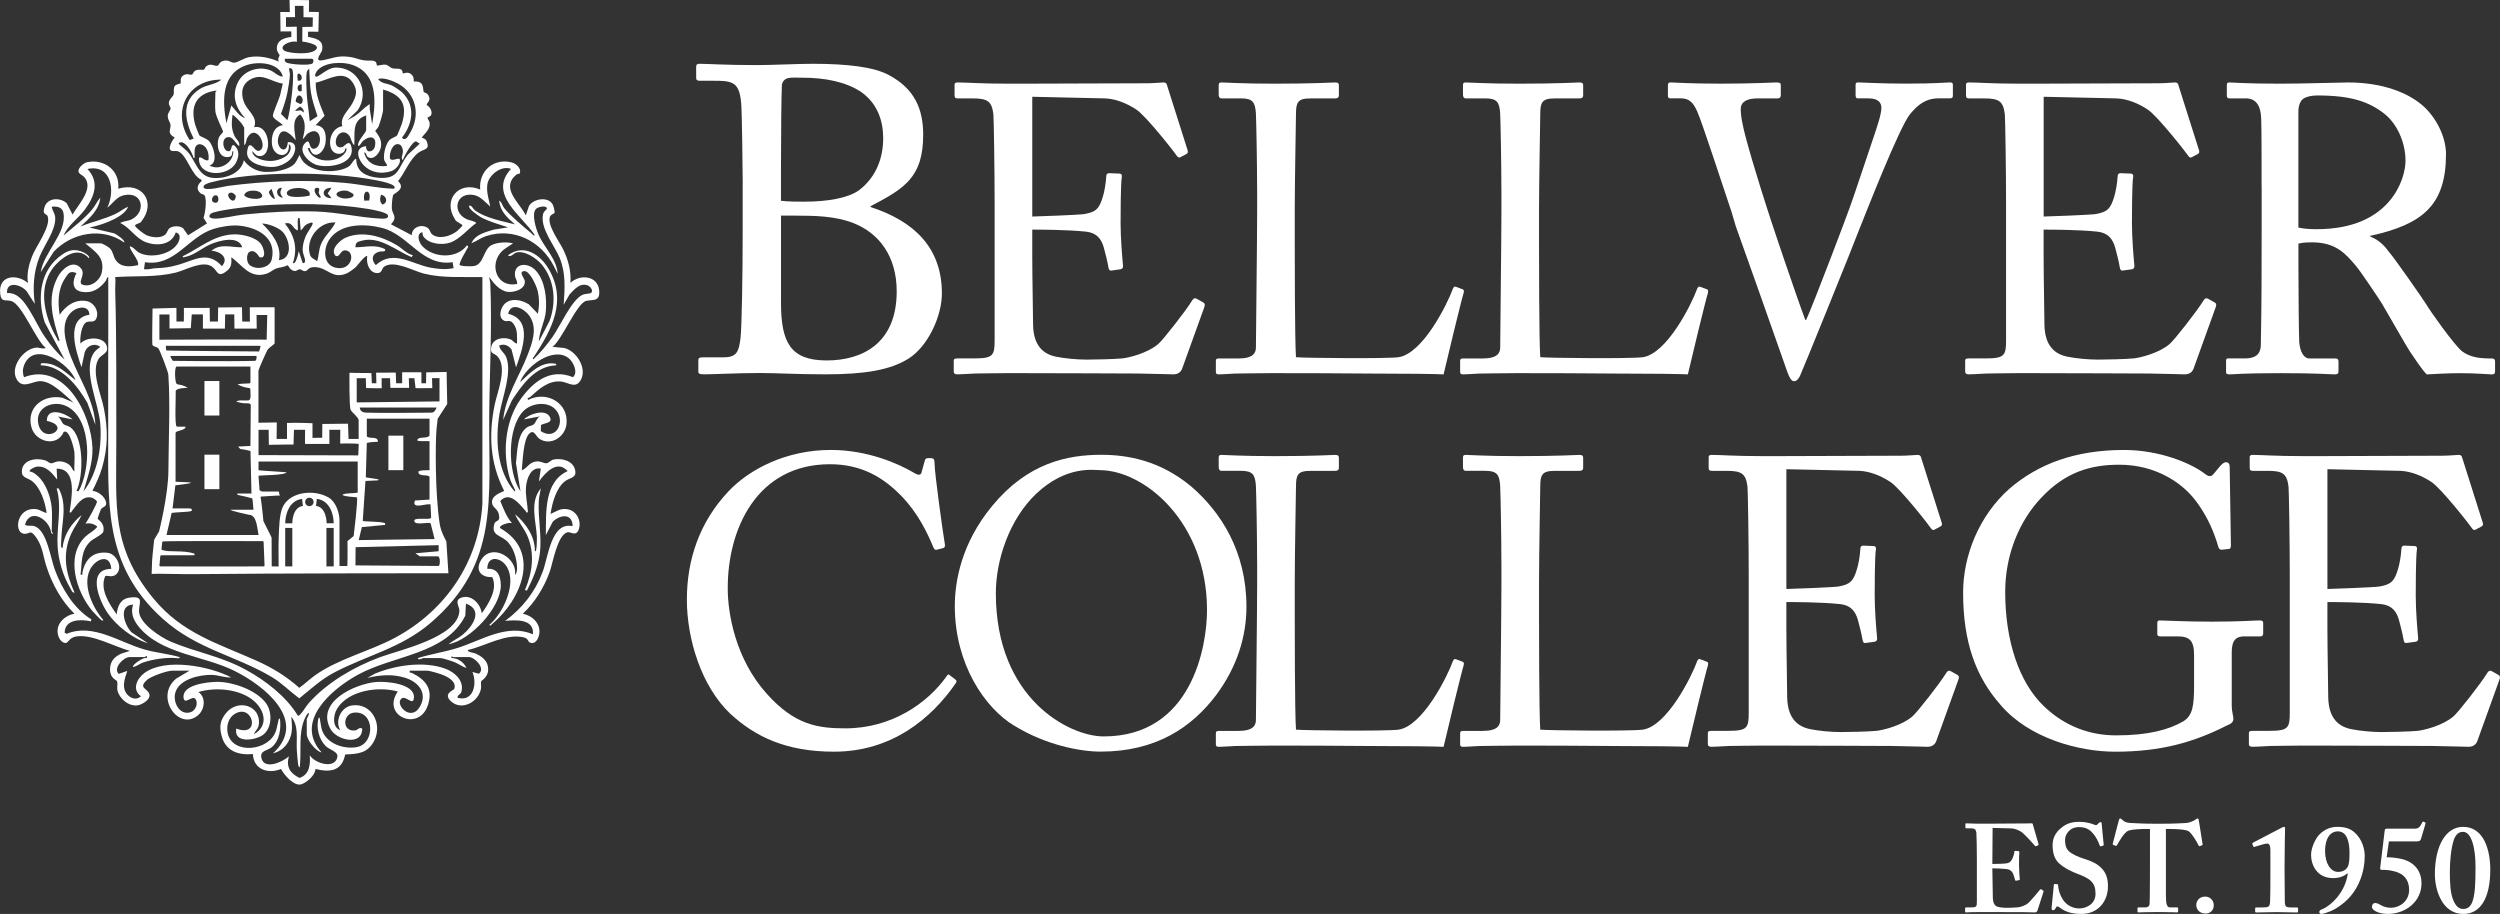 <?xml version="1.0" encoding="UTF-8"?>
<svg xmlns="http://www.w3.org/2000/svg" id="Capa_2" data-name="Capa 2" viewBox="0 0 876.77 320.53">
  <rect x="0" y="0" width="876.77" height="320.53" fill="#333333" stroke="none"/>
  <defs>
    <style>
      .cls-1 {
        fill: #fff;
      }
    </style>
  </defs>
  <g id="Capa_1-2" data-name="Capa 1">
    <g>
      <path class="cls-1" d="M260.48,64.47c0-5.64-.3-24.25-.46-27-.46-8.85-2.9-9.15-9.92-9.15h-4.73c-.92,0-1.22-.3-1.22-1.07v-3.81c0-.76.3-1.07,1.22-1.07,2.44,0,9.31.46,20.29.46,4.88,0,14.03-.46,19.37-.46,11.9,0,21.66,1.07,27,4.12,8.69,4.73,11.74,11.75,11.74,20.75,0,15.1-6.71,18.91-18.61,25.17l.46.3c14.79,4.88,24.71,14.03,24.71,30.2,0,7.78-4.73,18.46-11.74,22.88-6.41,3.97-15.1,5.49-29.14,5.49-10.52,0-16.47-.46-22.88-.46-7.63,0-16.63.46-19.52.46-1.83,0-2.14-.3-2.14-.91v-3.97c0-.76.3-1.07,1.37-1.07h7.32c4.73,0,5.49-1.83,6.1-6.71.46-3.51.76-23.64.76-36.15v-18ZM273.9,70.42c2.9.31,5.49.31,8.08.31,8.69,0,15.56-1.37,19.22-3.97,6.25-4.73,8.54-11.59,8.54-18.3,0-5.8-1.83-11.9-7.47-16.02-5.49-3.81-13.12-5.19-20.9-5.19-2.14,0-3.81-.15-5.03.15-1.22.3-2.14,1.37-2.14,2.75-.15,3.05-.31,16.32-.31,28.98v11.29ZM273.9,106.12c0,14.03,3.36,20.29,16.02,20.29s24.56-6.1,24.56-24.25c0-12.36-6.25-20.44-15.25-23.95-6.26-2.44-13.43-2.59-20.44-2.59h-4.88v30.51Z"></path>
      <path class="cls-1" d="M362.03,75.94c1.15,0,16.49-.57,18.21-.86,4.16-.72,5.31-1.86,6.6-6.31.43-1.43,1-4.3,1.15-7.03,0-.72.43-1,1-1l3.58.14c.72,0,1,.57.86,1.15-.43,2.44-.43,14.19-.43,16.35,0,5.02.57,11.9.86,14.91,0,.72-.29,1-.86,1.15l-3.15.43c-.72.14-1-.29-1.15-1.29-.29-1.86-1.15-5.16-1.58-6.74-.86-3.01-2.44-5.16-6.17-5.59-6.74-.72-16.63-.72-18.93-.72v8.89c0,7.74.29,21.65.29,24.52.14,7.46,3.73,10.32,8.17,11.18,2.87.57,7.03,1,10.61,1,2.44,0,9.61-.14,12.62-.43,2.44-.29,8.75-1.86,12.47-5.02,1.72-1.43,9.75-11.76,11.76-15.05.43-.72.86-1.29,1.72-.86l2.29,1.29c.72.43.72.86.29,2.01l-7.6,21.08c-.43,1.29-1.44,2.15-3.15,2.15-.72,0-3.87-.14-12.48-.29-8.6,0-22.51-.14-44.88-.14-5.3,0-9.32.14-12.19.14-3.01.14-4.87.29-6.17.29-.86,0-1.29-.29-1.29-1v-3.87c0-.57.43-.72,1.43-.72h5.74c6.6,0,7.17-1,7.17-6.31v-48.03c0-11.9-.29-29.83-.43-31.26-.57-4.59-2.01-5.59-7.31-5.59h-5.16c-.72,0-1.15-.14-1.15-1v-3.87c0-.43.29-.72,1-.72,3.15,0,8.17.43,17.64.43h6.31c14.19,0,28.39-.14,42.59-.14,2.29,0,5.02-.29,5.74-.29s1,.29,1.15.72l7.31,23.08c.14.57.14,1-.43,1.29l-2.15,1.15c-.43.29-1-.14-1.15-.43-.29-.57-10.9-14.19-14.34-16.35-3.01-2.01-7.03-3.73-10.9-3.87l-25.52-.57v42.01Z"></path>
      <path class="cls-1" d="M440.88,66.62c0-9.18-.29-24.37-.43-26.96-.29-3.73-1-5.16-5.3-5.16h-6.74c-.86,0-1-.72-1-1.43v-3.15c0-.72.14-1,1-1,1.58,0,6.74.43,18.64.43,13.91,0,19.93-.43,21.22-.43,1.15,0,1.29.43,1.29,1.15v3.3c0,.72-.29,1.15-1.43,1.15h-8.6c-4.44,0-5.02,1.43-5.02,5.59,0,1.86-.43,23.52-.43,33.55v12.33c0,2.44,0,33.41.43,39.29,3.15.29,31.54.57,35.99,0,8.46-1.29,17.06-18.5,19.07-24.09.29-.57.57-.86,1.15-.57l2.3.86c.43.29.43.43.29,1.29-.43,1-6.17,24.66-7.03,28.53-1.86-.14-13.05-.29-25.81-.29-12.76-.14-26.81-.14-34.56-.14-5.59,0-9.75.14-12.76.14-2.87.14-4.59.29-5.59.29s-1.15-.29-1.15-1v-3.58c0-.72.14-1,1-1h6.88c5.31,0,6.17-2.01,6.17-3.87,0-2.73.43-38.43.43-47.17v-8.03Z"></path>
      <path class="cls-1" d="M526.55,66.62c0-9.18-.29-24.37-.43-26.96-.29-3.73-1-5.16-5.3-5.16h-6.74c-.86,0-1-.72-1-1.43v-3.15c0-.72.14-1,1-1,1.58,0,6.74.43,18.64.43,13.91,0,19.93-.43,21.22-.43,1.15,0,1.29.43,1.29,1.15v3.3c0,.72-.29,1.15-1.43,1.15h-8.6c-4.44,0-5.02,1.43-5.02,5.59,0,1.86-.43,23.52-.43,33.55v12.33c0,2.44,0,33.41.43,39.29,3.15.29,31.54.57,35.99,0,8.46-1.29,17.06-18.5,19.07-24.09.29-.57.57-.86,1.15-.57l2.3.86c.43.29.43.43.29,1.29-.43,1-6.17,24.66-7.03,28.53-1.86-.14-13.05-.29-25.81-.29-12.76-.14-26.81-.14-34.56-.14-5.59,0-9.75.14-12.76.14-2.87.14-4.59.29-5.59.29s-1.15-.29-1.15-1v-3.58c0-.72.14-1,1-1h6.88c5.31,0,6.17-2.01,6.17-3.87,0-2.73.43-38.43.43-47.17v-8.03Z"></path>
      <path class="cls-1" d="M584.97,29.91c0-.72.14-1,1-1,1.43,0,6.17.43,17.35.43,12.04,0,18.5-.43,19.79-.43s1.43.43,1.43,1v3.3c0,.72-.14,1.29-1.15,1.29h-6.88c-4.01,0-6.02,1.29-6.02,3.73,0,1.15.14,2.87.57,4.87.86,5.16,6.17,22.23,8.75,30.25,1.72,5.45,10.04,30.11,13.33,38.86h.29c3.01-6.74,14.19-36.28,15.34-39.58,1.43-3.87,6.88-20.36,9.03-26.67,1.15-3.58,2.01-6.16,2.01-8.17,0-1.72-1-3.3-4.59-3.3h-3.73c-.57,0-.72-.43-.72-1.29v-3.3c0-.72.14-1,.86-1,1.29,0,7.89.43,16.92.43,10.47,0,14.05-.43,15.34-.43.86,0,1,.29,1,1v3.58c0,.57-.14,1-1,1h-3.87c-4.73,0-7.46,2.29-10.18,5.59-3.73,4.59-15.2,33.98-17.64,40.01-1.72,4.73-20.22,50.33-20.93,51.76-.57,1.15-1.29,1.86-2.01,1.86-1.15,0-1.72-1.43-2.44-3.3-4.59-13.19-16.2-45.88-18.07-51.05l-1.43-4.87c-3.44-10.18-10.18-30.97-12.04-35.27-1.44-3.3-2.87-4.73-5.88-4.73h-3.73c-.57,0-.72-.43-.72-1v-3.58Z"></path>
      <path class="cls-1" d="M716.72,75.94c1.15,0,16.49-.57,18.21-.86,4.16-.72,5.3-1.86,6.6-6.31.43-1.43,1-4.3,1.15-7.03,0-.72.43-1,1-1l3.58.14c.72,0,1,.57.86,1.15-.43,2.44-.43,14.19-.43,16.35,0,5.02.57,11.9.86,14.91,0,.72-.29,1-.86,1.15l-3.15.43c-.72.14-1-.29-1.15-1.29-.29-1.86-1.15-5.16-1.58-6.74-.86-3.01-2.44-5.16-6.17-5.59-6.74-.72-16.63-.72-18.93-.72v8.89c0,7.74.29,21.65.29,24.52.14,7.46,3.73,10.32,8.17,11.18,2.87.57,7.03,1,10.61,1,2.44,0,9.61-.14,12.62-.43,2.44-.29,8.75-1.86,12.48-5.02,1.72-1.43,9.75-11.76,11.76-15.05.43-.72.86-1.29,1.72-.86l2.3,1.29c.72.43.72.86.29,2.01l-7.6,21.08c-.43,1.29-1.43,2.15-3.15,2.15-.72,0-3.87-.14-12.47-.29-8.6,0-22.51-.14-44.88-.14-5.31,0-9.32.14-12.19.14-3.01.14-4.88.29-6.17.29-.86,0-1.29-.29-1.29-1v-3.87c0-.57.43-.72,1.44-.72h5.73c6.6,0,7.17-1,7.17-6.31v-48.03c0-11.9-.29-29.83-.43-31.26-.57-4.59-2.01-5.59-7.31-5.59h-5.16c-.72,0-1.15-.14-1.15-1v-3.87c0-.43.29-.72,1-.72,3.15,0,8.17.43,17.64.43h6.31c14.19,0,28.39-.14,42.58-.14,2.3,0,5.02-.29,5.74-.29s1,.29,1.15.72l7.31,23.08c.14.57.14,1-.43,1.29l-2.15,1.15c-.43.29-1.01-.14-1.15-.43-.29-.57-10.9-14.19-14.34-16.35-3.01-2.01-7.03-3.73-10.9-3.87l-25.52-.57v42.01Z"></path>
      <path class="cls-1" d="M793.16,65.62c0-10.61,0-19.79-.14-23.95-.14-4.73-1.86-7.17-5.45-7.17h-5.74c-.72,0-.86-.43-.86-1v-3.58c0-.72.14-1,.86-1,1.29,0,5.74.43,17.78.43,8.03,0,21.36-.43,23.95-.43,11.9,0,21.36,3.58,26.81,8.75,4.73,4.59,7.46,11.04,7.46,16.35,0,17.92-8.17,24.66-26.53,28.68v.29c3.44,1.29,5.45,3.87,6.6,5.45,1.72,1.87,11.9,16.49,13.05,18.35.72,1.43,9.89,14.48,12.62,16.49,3.01,2.15,6.31,2.44,10.32,2.44,1,0,1.15.57,1.15,1.15v3.15c0,.86-.14,1.29-1.15,1.29-1.15,0-4.88-.43-11.18-.43-4.16,0-9.46.29-11.61.43-1.58-1.43-4.73-6.31-6.02-8.17-1.15-1.72-8.89-15.34-9.61-16.49-.57-1-7.46-11.33-9.18-13.34-3.73-4.45-7.17-8.32-15.48-8.32-1.29,0-2.73,0-4.73.43v8.03c0,8.46.14,24.52.29,26.67.29,3.01,1.43,5.59,3.58,5.59h9.03c1,0,1.15.43,1.15,1.15v3.15c0,1-.14,1.29-1.58,1.29-1.58,0-5.16-.43-18.78-.43s-16.35.43-17.92.43c-1.15,0-1.15-.43-1.15-1.15v-3.3c0-.72,0-1.15.72-1.15h5.88c3.15,0,5.59-1,5.59-4.87.29-14.19.29-27.67.29-41.29v-13.91ZM806.07,79.81c2.15.43,3.73.57,6.45.57,26.1,0,31.11-17.92,31.11-23.95,0-6.6-3.01-12.91-7.17-16.35-5.59-4.44-11.9-6.6-23.8-6.6-1.72,0-3.58.29-4.88,1.15-1,.72-1.72,2.29-1.72,4.59v40.58Z"></path>
      <path class="cls-1" d="M256.23,250.43c-10.32-9.75-15.34-26.38-15.34-40.15s4.3-27.1,14.63-38c7.31-7.74,20.22-14.48,35.84-14.48,13.05,0,23.8,4.88,28.96,7.89,1.87,1.15,2.58,1,2.87,0l1.15-4.16c.29-.86.57-.86,1.86-.86s1.58.29,1.58,2.29c0,2.73,2.87,23.8,3.58,27.82.14.72,0,1.29-.57,1.43l-2.15.57c-.72.14-1,0-1.43-1.15-2.01-4.73-5.16-11.61-11.18-17.78-6.02-6.17-13.62-11.04-24.95-11.04-25.67,0-35.99,22.8-35.85,43.73,0,8.31,2.58,24.52,13.76,36.85,9.75,10.9,17.92,12.05,27.53,12.05,16.2,0,28.82-8.89,35.42-18.21.43-.72.72-.86,1.15-.43l1.87,1.44c.43.29.72.57.29,1.29-8.6,12.48-22.51,24.09-42.73,24.09-16.92,0-27.67-5.31-36.28-13.19Z"></path>
      <path class="cls-1" d="M355.6,254.45c-10.02-6.07-20.74-21.3-20.74-41.9,0-8.61,2.26-22.01,13.12-35.13,12.41-15.09,26.38-17.92,38.23-17.92,8.89,0,20.46,1.84,31.6,11.14,10.3,8.89,19.33,22.71,19.33,42.18,0,10.3-3.25,21.02-10.58,30.89-8.61,11.43-21.16,19.89-40.63,19.89-6.91,0-19.19-2.26-30.33-9.17ZM423.31,213.97c0-30.9-22.01-49.09-37.66-49.09-2.12,0-11.71-1.69-22.29,8.32-9.45,9.03-14.11,23.28-14.11,34.85,0,37.1,25.82,50.22,37.81,50.22,31.03,0,36.25-31.74,36.25-44.29Z"></path>
      <path class="cls-1" d="M440.88,197.24c0-9.18-.29-24.37-.43-26.96-.29-3.73-1-5.16-5.3-5.16h-6.74c-.86,0-1-.72-1-1.43v-3.15c0-.72.14-1,1-1,1.58,0,6.74.43,18.64.43,13.91,0,19.93-.43,21.22-.43,1.15,0,1.29.43,1.29,1.15v3.3c0,.72-.29,1.15-1.43,1.15h-8.6c-4.44,0-5.02,1.43-5.02,5.59,0,1.86-.43,23.52-.43,33.55v12.33c0,2.44,0,33.41.43,39.29,3.15.29,31.54.57,35.99,0,8.46-1.29,17.06-18.5,19.07-24.09.29-.57.57-.86,1.15-.57l2.3.86c.43.29.43.43.29,1.29-.43,1-6.17,24.66-7.03,28.53-1.86-.14-13.05-.29-25.81-.29-12.76-.14-26.81-.14-34.56-.14-5.59,0-9.75.14-12.76.14-2.87.14-4.59.29-5.59.29s-1.15-.29-1.15-1v-3.58c0-.72.14-1,1-1h6.88c5.31,0,6.17-2.01,6.17-3.87,0-2.73.43-38.43.43-47.17v-8.03Z"></path>
      <path class="cls-1" d="M526.55,197.24c0-9.18-.29-24.37-.43-26.96-.29-3.73-1-5.16-5.3-5.16h-6.74c-.86,0-1-.72-1-1.43v-3.15c0-.72.14-1,1-1,1.58,0,6.74.43,18.64.43,13.91,0,19.93-.43,21.22-.43,1.15,0,1.29.43,1.29,1.15v3.3c0,.72-.29,1.15-1.43,1.15h-8.6c-4.44,0-5.02,1.43-5.02,5.59,0,1.86-.43,23.52-.43,33.55v12.33c0,2.44,0,33.41.43,39.29,3.15.29,31.54.57,35.99,0,8.46-1.29,17.06-18.5,19.07-24.09.29-.57.57-.86,1.15-.57l2.3.86c.43.29.43.43.29,1.29-.43,1-6.17,24.66-7.03,28.53-1.86-.14-13.05-.29-25.81-.29-12.76-.14-26.81-.14-34.56-.14-5.59,0-9.75.14-12.76.14-2.87.14-4.59.29-5.59.29s-1.15-.29-1.15-1v-3.58c0-.72.14-1,1-1h6.88c5.31,0,6.17-2.01,6.17-3.87,0-2.73.43-38.43.43-47.17v-8.03Z"></path>
      <path class="cls-1" d="M626.5,206.56c1.15,0,16.49-.57,18.21-.86,4.16-.72,5.31-1.86,6.6-6.31.43-1.43,1-4.3,1.15-7.03,0-.72.43-1,1-1l3.58.14c.72,0,1,.57.86,1.15-.43,2.44-.43,14.19-.43,16.35,0,5.02.57,11.9.86,14.91,0,.72-.29,1-.86,1.15l-3.15.43c-.72.14-1-.29-1.15-1.29-.29-1.86-1.15-5.16-1.58-6.74-.86-3.01-2.44-5.16-6.17-5.59-6.74-.72-16.63-.72-18.93-.72v8.89c0,7.74.29,21.65.29,24.52.14,7.46,3.73,10.32,8.17,11.18,2.87.57,7.03,1,10.61,1,2.44,0,9.61-.14,12.62-.43,2.44-.29,8.75-1.86,12.47-5.02,1.72-1.43,9.75-11.76,11.76-15.05.43-.72.86-1.29,1.72-.86l2.29,1.29c.72.43.72.86.29,2.01l-7.6,21.08c-.43,1.29-1.44,2.15-3.15,2.15-.72,0-3.87-.14-12.48-.29-8.6,0-22.51-.14-44.88-.14-5.3,0-9.32.14-12.19.14-3.01.14-4.87.29-6.17.29-.86,0-1.29-.29-1.29-1v-3.87c0-.57.43-.72,1.43-.72h5.74c6.6,0,7.17-1,7.17-6.31v-48.03c0-11.9-.29-29.83-.43-31.26-.57-4.59-2.01-5.59-7.31-5.59h-5.16c-.72,0-1.15-.14-1.15-1v-3.87c0-.43.29-.72,1-.72,3.15,0,8.17.43,17.64.43h6.31c14.19,0,28.39-.14,42.59-.14,2.29,0,5.02-.29,5.74-.29s1,.29,1.15.72l7.31,23.08c.14.57.14,1-.43,1.29l-2.15,1.15c-.43.29-1-.14-1.15-.43-.29-.57-10.9-14.19-14.34-16.35-3.01-2.01-7.03-3.73-10.9-3.87l-25.52-.57v42.01Z"></path>
      <path class="cls-1" d="M769.48,229.78c0-5.16-1.58-6.6-5.88-6.6h-6.02c-.72,0-1-.29-1-.86v-3.58c0-.86.14-1.15.86-1.15,2.01,0,8.46.43,18.21.43,10.32,0,14.91-.43,16.92-.43,1,0,1.15.43,1.15,1v3.44c0,.57-.14,1.15-1,1.15h-5.59c-2.58,0-4.44,1-4.44,5.45v18.93c0,2.01.57,3.44.57,4.59s-.86,1.72-2.3,2.3c-11.61,5.88-23.08,9.18-39.14,9.18-12.76,0-30.25-4.73-40.15-16.35-8.75-9.89-13.19-22.08-13.19-39.43,0-13.05,5.59-26.96,16.2-36.42,10.18-8.75,23.09-13.62,40.29-13.62,12.33,0,23.37,4.59,28.25,8.32,1.58,1.29,2.44,1,3.3-.14l2.15-2.58c.57-.57,1.15-1.29,2.01-1.29,1,0,1.29.72,1.29,1.72l.43,27.39c0,.72-.14,1.29-.72,1.29l-2.58.29c-.57,0-1-.43-1.15-1.15-1.15-4.01-3.58-10.75-8.6-16.92-4.3-5.3-13.19-11.76-26.1-11.76-9.89,0-18.78,2.44-27.39,11.61-7.74,8.17-12.62,20.07-12.62,32.98,0,16.92,4.73,31.69,13.62,40.15,7.17,6.88,15.92,10.18,25.24,10.18,11.47,0,18.5-2.01,23.51-4.87,3.3-2.01,3.87-5.16,3.87-12.62v-10.61Z"></path>
      <path class="cls-1" d="M816.25,206.56c1.15,0,16.49-.57,18.21-.86,4.16-.72,5.31-1.86,6.6-6.31.43-1.43,1-4.3,1.15-7.03,0-.72.43-1,1-1l3.58.14c.72,0,1,.57.86,1.15-.43,2.44-.43,14.19-.43,16.35,0,5.02.57,11.9.86,14.91,0,.72-.29,1-.86,1.15l-3.15.43c-.72.14-1-.29-1.15-1.29-.29-1.86-1.15-5.16-1.58-6.74-.86-3.01-2.44-5.16-6.17-5.59-6.74-.72-16.63-.72-18.93-.72v8.89c0,7.74.29,21.65.29,24.52.14,7.46,3.73,10.32,8.17,11.18,2.87.57,7.03,1,10.61,1,2.44,0,9.61-.14,12.62-.43,2.44-.29,8.75-1.86,12.47-5.02,1.72-1.43,9.75-11.76,11.76-15.05.43-.72.86-1.29,1.72-.86l2.29,1.29c.72.43.72.86.29,2.01l-7.6,21.08c-.43,1.29-1.44,2.15-3.15,2.15-.72,0-3.87-.14-12.48-.29-8.6,0-22.51-.14-44.88-.14-5.3,0-9.32.14-12.19.14-3.01.14-4.87.29-6.17.29-.86,0-1.29-.29-1.29-1v-3.87c0-.57.43-.72,1.43-.72h5.74c6.6,0,7.17-1,7.17-6.31v-48.03c0-11.9-.29-29.83-.43-31.26-.57-4.59-2.01-5.59-7.31-5.59h-5.16c-.72,0-1.15-.14-1.15-1v-3.87c0-.43.29-.72,1-.72,3.15,0,8.17.43,17.64.43h6.31c14.19,0,28.39-.14,42.59-.14,2.29,0,5.02-.29,5.74-.29s1,.29,1.15.72l7.31,23.08c.14.57.14,1-.43,1.29l-2.15,1.15c-.43.29-1-.14-1.15-.43-.29-.57-10.9-14.19-14.34-16.35-3.01-2.01-7.03-3.73-10.9-3.87l-25.52-.57v42.01Z"></path>
      <g>
        <path class="cls-1" d="M698.77,307.18c.05,2.36.13,6.65.13,7.44,0,2.27.79,3.15,1.75,3.41.7.18,1.75.35,3.41.35.79,0,2.8-.09,3.67-.18.79-.09,2.45-.52,3.59-1.49.79-.7,3.24-3.59,4.07-4.64.18-.22.31-.26.48-.18l.7.44c.13.09.18.22.09.44l-2.1,6.56c-.13.4-.44.66-.96.66-.22,0-1.18-.04-3.9-.09-2.76,0-7.26-.04-14.57-.04-1.62,0-2.8.04-3.72.04-.87.05-1.49.09-1.88.09-.26,0-.35-.09-.35-.35v-1.05c0-.26.09-.35.44-.35h1.49c2.01,0,2.19-.26,2.19-1.88v-14.7c0-3.59-.09-9.02-.17-9.63-.18-1.18-.61-1.53-1.93-1.53h-1.66c-.18,0-.26-.09-.26-.31v-1.14c0-.22.05-.31.26-.31.96,0,2.54.18,6.13.13h1.22c1.93,0,11.99-.09,13.91-.09.7,0,1.53-.04,1.75-.04s.31.09.35.26c.18.57,1.84,6.52,2.01,6.96.09.26.05.39-.13.48l-.79.35c-.13.04-.26,0-.39-.22-.18-.26-3.76-4.29-4.81-4.9-.92-.52-2.1-1.09-3.32-1.14l-6.65-.18-.09,12.65c1.31,0,4.46-.09,4.99-.22.96-.18,1.49-.52,2.01-1.58.26-.57.7-1.66.7-2.45,0-.26.18-.35.35-.35l1.14.09c.18,0,.31.09.26.35-.09.7-.09,3.59-.09,4.73,0,1.75.18,3.85.26,4.81,0,.22-.09.26-.35.31l-.96.18c-.18.05-.26-.04-.35-.31-.18-.7-.48-1.66-.7-2.19-.39-.88-1.22-1.49-2.19-1.58-1.58-.18-3.67-.26-5.07-.26l.04,2.63Z"></path>
        <path class="cls-1" d="M721.53,310.11c.18,0,.26.09.26.35.09,1.4.44,3.06,1.66,4.99,1.31,2.1,3.59,3.15,5.78,3.15,2.36,0,5.69-1.49,5.69-5.12,0-4.03-1.84-5.34-6.48-7.09-1.4-.53-4.29-1.75-6.39-3.68-1.49-1.4-2.19-3.59-2.19-6.26,0-2.45.96-4.46,3.06-6.12,1.75-1.49,3.67-2.1,6.21-2.1,2.89,0,4.64.7,5.51,1.05.44.18.7.09.92-.13l.57-.57c.18-.18.35-.26.61-.26s.35.26.35.7c0,.7.7,6.83.7,7.26,0,.18-.09.26-.26.31l-.7.22c-.18.04-.35,0-.44-.26-.44-1.22-1.14-2.98-2.71-4.64-1.14-1.22-2.54-1.84-4.55-1.84-3.5,0-4.9,2.8-4.9,4.42,0,1.49.18,2.8,1.22,3.94,1.14,1.14,3.59,2.19,5.34,2.71,2.54.79,4.64,1.66,6.3,3.41,1.4,1.49,2.19,3.33,2.19,6.26,0,5.34-3.5,9.71-9.28,9.71-3.59,0-5.69-.79-7.44-2.1-.52-.35-.79-.53-1.05-.53s-.44.35-.7.79c-.26.44-.44.53-.79.53s-.52-.26-.52-.7c.09-.52.7-7.61.79-8.14.04-.26.09-.35.26-.35l.96.09Z"></path>
        <path class="cls-1" d="M754,290.73h-1.22c-1.4,0-4.55,0-6.39.61-1.4.61-3.06,3.5-3.9,4.99-.13.22-.26.39-.48.31l-.88-.31c-.18-.09-.22-.22-.18-.44l2.1-8.05c.09-.61.35-.79.53-.79.26,0,.44.18.7.44.87.88,1.75,1.09,2.98,1.14,2.36.09,4.2.26,8.49.26h2.36c4.81,0,6.65-.18,8.66-.26.83-.04,2.49-.66,3.15-1.14.35-.26.52-.44.79-.44s.35.18.44.7c.09.79.96,6.21,1.31,8.31.04.26-.04.35-.18.39l-.87.31c-.18.04-.26-.09-.39-.35-.61-1.22-2.23-4.03-3.46-4.9-1.22-.7-5.16-.79-6.74-.79h-1.22v23.32c0,3.32.44,4.2,1.49,4.2h2.54c.18,0,.26.18.26.39v.92c0,.26-.09.44-.44.44-.44,0-1.84-.13-6.56-.13-4.46,0-6.3.13-6.91.13-.26,0-.35-.09-.35-.39v-1.01c0-.26.13-.35.31-.35h2.49c.88,0,1.4-.53,1.45-1.18.13-1.14.13-14.53.13-15.4v-10.94Z"></path>
        <path class="cls-1" d="M770.25,317.33c0-1.05.79-2.89,3.15-2.89,1.58,0,2.98,1.22,2.98,3.06s-1.31,2.89-2.89,2.89-3.24-.96-3.24-3.06Z"></path>
        <path class="cls-1" d="M796.24,298.12c0-1.31-.26-2.27-1.05-2.27-.44,0-1.05.09-1.84.35l-2.63.79c-.18.09-.35.09-.44-.09l-.35-.87c-.09-.18,0-.35.26-.53l10.06-5.25c.26-.13.52-.26.79-.26s.35.18.35.7c0,.35-.18,7.18-.18,12.82v1.84c0,1.49.09,9.8.09,10.37,0,2.28.18,2.54,2.63,2.54h1.58c.35,0,.44.13.44.31v1.09c0,.26-.09.35-.44.35s-6.3-.13-7-.13c-.87,0-7,.13-7.26.13-.22,0-.35-.09-.35-.31v-1.14c0-.26.18-.31.48-.31h1.71c2.63,0,2.98-.09,3.06-2.41.09-1.22.09-7.88.09-9.1v-8.62Z"></path>
        <path class="cls-1" d="M826.92,293.18c2.01,2.49,2.41,5.56,2.41,6.87,0,5.86-2.19,12.25-7.18,16.45-2.45,2.01-4.2,2.98-6.74,3.76-.44.09-1.05.26-1.31.26-.35,0-.7-.18-.7-.7,0-.26.18-.53.44-.7,3.76-1.4,8.66-6.21,9.54-12.73l-.18-.09c-.87.79-2.45,1.66-4.99,1.66-5.6,0-7.7-4.55-7.7-8.18,0-2.45,1.58-5.95,3.24-7.44,1.75-1.58,3.76-2.36,5.95-2.36,3.41,0,5.38.92,7.22,3.19ZM823.29,304.12c.61-.87.7-3.06.7-4.94,0-3.94-.87-7.61-4.11-7.61-2.63,0-4.46,2.45-4.46,6.87s2.01,7.35,4.55,7.35c1.75,0,2.8-.79,3.33-1.66Z"></path>
        <path class="cls-1" d="M837.03,300.66c.96-.09,4.2.26,5.86.74,3.9,1.18,6.34,4.07,6.34,8.36.09,6.04-5.16,10.76-11.86,10.76-3.06,0-5.51-1.22-5.51-2.45,0-.88.53-1.4,1.14-1.4.88.09,1.58.52,2.36.96.66.35,1.84.74,3.15.74,2.8,0,6.39-2.1,6.39-6.3,0-2.8-1.27-4.9-3.54-5.91-1.88-.83-3.98-1.09-5.38-1.09h-.79c-.35,0-.48-.35-.44-.7l1.58-13.04c.09-.52.18-.7.7-.7h9.76c1.58,0,1.92-.7,2.71-2.19.13-.26.26-.39.7-.17.35.17.53.26.44.61l-1.58,5.34c-.26.7-.52.88-1.84.88h-9.41l-.79,5.56Z"></path>
        <path class="cls-1" d="M873.36,304.95c0,9.98-3.41,15.58-9.45,15.58-7.52,0-9.98-8.58-9.98-13.91,0-9.89,3.76-16.63,9.89-16.63,7.44,0,9.54,8.4,9.54,14.96ZM860.58,294.54c-1.05,3.06-1.4,7.88-1.4,11.37,0,4.2.26,7.35,1.05,9.37.96,2.63,2.19,3.5,3.67,3.5,1.4,0,2.63-.7,3.33-2.98.7-2.1.96-5.43.96-11.73,0-6.91-1.49-12.34-4.38-12.34-1.58,0-2.54.96-3.24,2.8Z"></path>
      </g>
      <g>
        <path class="cls-1" d="M20.57,171.28c2.82,5.33,1.46,10.31,1.05,15.83-.05.66-.28,4.48-.19,4.7.07.16.45.44.53.35.38-4.6,3.12-8.66,6.61-11.48-.96,2.26-2.52,4.12-3.54,6.38-3.27,7.25-2.05,13.71,1.1,20.76-.82.19-1.11-.95-1.45-1.5-2.56-4.3-4.17-9.65-4.48-14.66-.42-6.79,1.61-13.68-.33-20.37h.69Z"></path>
        <path class="cls-1" d="M184.8,207.11l-.7-.18c2.64-6.12,3.56-12.94.77-19.2-1.13-2.54-3.18-4.81-4.24-7.41,3.75,3.19,6.99,7.74,6.96,12.87.76,1.09.71-4.59.69-5.04-.3-5.55-2.6-12.04,1.39-16.88-.2,1.39-.63,2.94-.71,4.33-.36,6.34,1.19,12.58.32,18.76-.66,4.66-2.37,8.63-4.48,12.75"></path>
        <path class="cls-1" d="M26.14,158.92c-.12-1.28-1.74-8.63-3.79-7.44-2.35,5.47-10,3.59-11.36-1.77-1.78-7.02,4.46-11.52,10.91-10.21l3.89,1.68c-2.98-2.45-7.51-7.49-11.65-7.51-2.81,0-6.29,2.96-8.32-.7-2.33-4.19,2.27-10.45,6.68-11.04,1.23-.17,2.36.62,3.56.11-3.53-2.79-8.31-15.32-12.08-16.45-2.12-.64-3.57.65-3.92-2.69-.66-6.33,5.73-7.01,9.74-3.65-.47-3.19.26-6.25,1.39-9.23,1.38-3.66,6.77-10.57,5.52-14.2-.32-.94-2.06-.34-1.07-3.27,1.1-3.26,5.43-3.35,7.73-1.31l2.08,4c1.95-3.45,7.54-9.04,4.18-13.05-.63-.76-2.03-1.16-2.11-2.1-.11-1.3,1.87-2.97,3.06-3.21,6.08-1.23,11.55,2.97,10.88,9.31,8.4-2.57,13.47,4.71,8.14,11.44-.23.76-2.49.9-2.22,1.6.28.72,3.2,2.93,4.03,3.28,1.9.78,4.95,1.19,6.59-.3.69-.63.74-1.71,1.57-2.26,1.16-.76,3.58-.86,4.68.15l1.71,2.42,6.64-4.16-1.22-1.94c.58-1.71,1.26-6.44.35-7.91-.22-.36-.96-.35-1.42-.74-1.62-1.36-1.1-3.02.36-4.22v-.5c-3.38-1.29-4.94-8.15-7.8-9.77-1-.57-1.58-.18-2.45-.33-2.07-.36.01-3.82.85-4.7-2.84-1.58-1.31-2.69-1.47-4.48-.08-.87-1.03-1.78-.97-3.17.05-1.1.94-1.85.99-2.5.05-.66-.75-1.14-.57-2.29.17-1.09,1.42-1.95,1.61-2.6.25-.86-.08-1.84.3-2.8.36-.89,2-1,2.15-1.17.33-.39-.53-1.96,1.13-2.88,1.24-.69,2.07-.02,2.86-.18.3-.06.5-1,1.15-1.38,1.16-.67,2.07-.15,3.03-.38.34-.08.43-.78.74-1.06,1.72-1.47,2.82-.02,4.13-.32.45-.11.67-2.17,3.52-1.75.85.13,1.34.79,2.43.68,1.18-.12,3.38-1.65,5.06-1.93,3.6-.61,7.18.16,10.46,1.58-.67-.95.25-1.81.23-2.26,0-.28-.86-1.02-.95-2.09-.32-4.05,4.76-4.2,4.94-4.29.04-.02.13,0,.13-.05.03-.51-.02-1.92-.02-1.92l-3.77.02-.09-6.83,3.35.04-.1-4.27,6.85.09s-.05,2.99-.05,4.1l3.48.06-.16,6.92-3.63-.04s.01,1.24.01,1.83c2.21.47,5.68.87,4.92,4.69-.19.95-3.08,4.1.14,3.52,3.49-.63,5.09-1.7,9.18-1.22,3.24.38,3.9,1.46,7.71,1.34,2.51-.08,1.88,1.37,2.26,1.74.11.11,2.12-.44,2.91-.33,1.06.15,1.63,1.1,2.53,1.31,1.53.35,3.47-.51,3.59,1.81.14.11,2.01-1.04,3.33.66.69.89.42,2.03.5,2.11.1.1,1.77-.19,2.62.68.87.89.6,2.71.93,3.09.16.18,1.43.2,1.87,1.8.37,1.33-.7,1.81-.9,2.62-.04.17,1.65.85,1.73,2.82.06,1.47-1.41,1.4-1.41,1.72,0,.46.61,1.09.71,1.74.33,2.2-1.53,3.64-2.77,5.2.8.44,1.36.39,1.76,1.35,1.24,3.04-.99,2.62-2.78,3.89-3.14,2.23-4.87,7.13-7.27,10.06,2.98,2.81-1.5,4.24-1.75,4.93-.28.8-.54,3.96-.42,4.83.29,2.1,2.1,2.88-.33,5.37l7.3,3.83c.04-2.78,3.34-4.04,5.55-2.59.86.56.89,1.7,1.57,2.26,2.41,1.96,6.5.65,8.71-1.06.3-.23,1.84-1.73,1.91-1.92.24-.6-2.42-1.35-2.58-2.28-4.43-6.78,1.32-13.62,8.85-10.42-.6-6.4,4.65-11.17,11.07-9.5,1.5.39,3.36,2.01,2.87,3.73-.09.32-.87.23-1.25.54-5.72,4.7,1.11,9.83,3.31,14.28l1.09-3.25c1.57-2.7,6.9-3.44,8.37-.48.24.48.73,2.34.64,2.79-.06.33-1.27.6-1.58,1.29-1.3,2.84,3.27,8.91,4.52,11.47,1.82,3.71,2.88,7.66,2.61,11.84,3.35-3.13,9.58-2.56,10.07,2.65.39,4.14-2.3,3.12-4.6,3.7-3.21.8-8.5,13.7-11.74,16.1l4.11.41c4.31,1.06,8.08,7.12,5.78,11.22-1.83,3.26-4.4.78-6.93.54-4.44-.42-7.78,2.66-10.79,5.41-.37.34-1.39.31-.69,1.03,6.27-3.28,14.24.92,13.4,8.53-.49,4.39-5.36,7.68-9.38,5.2-1.48-.92-1.9-3.66-3.75-1.81-2.03,2.03-2.27,9.93-2.53,12.78,2.04-.83,2.53-2.84,5.08-3.11,1.62-.17,2.47.65,3.45.64.93-.01,1.61-1.09,2.5-1.29,2.77-.63,6.74.29,7.59,3.4.85,3.12-1.65,2.78-3.49,4.19-3.1,2.37-4.55,7.8-5.05,11.48,2.1-.94,3.49-2.13,6.01-1.65,3.1.59,4.85,3.92,3.93,6.89-.91,2.93-2.93.86-4.03,1.17-3.55.98-5.09,10.75-6.24,13.95-1.95,5.39-5.2,10.72-9.4,14.61,3.95.84,7.07,4.38,5.36,8.49-.5,1.2-1.57,2.3-2.93,1.6-.68-.35-.49-1.38-2.06-1.77-6.24-1.54-13.58,3.04-19.51,4.38-.72.67,2.01,1.04,2.43,1.22,2.4,1.05,4.56,2.65,4.56,5.56s-2.4,3.92-2.47,4.24c-.16.7.09,1.73-.07,2.63-.82,4.49-6.61,7.86-10.44,4.43-3.07-2.75.9-3.9,1.08-4.4.87-2.46-1.93-4.03-3.79-4.82-1.08-.46-4.73-1.57-5.73-1.57h-6.09c-.19,1.01.29.56.76.79,4.87,2.38,7.5,5.67,5.6,11.32-3.2,9.52-16.46,3.69-10.54-4.8-6.74-1.93-17.34-.44-21.29,6.02-1.37,2.23-1.8,6.47,1.11,7.54-1.97-3.24.22-8.07,4.02-8.67,6.93-1.1,10.94,6.5,7.87,12.39-2.27,4.36-5.64,4.62-10.17,4.79-1.13,5.83-5.3,6.37-10.4,5.08-.13,2.21-2.95,4.67-4.91,5.36-2.48.88-6.14-3.2-7.17-5.35-4.53,1.84-9.65.22-9.88-5.23-5.22.47-9.66-1.08-11.02-6.55-.79-3.17-.47-5.35,1.65-7.9,4.12-4.95,12.04-2.65,11.48,3.82-.17,1.89-1.14,2.12-1.74,3.66,4.97-2.78,3.99-8.03.18-11.49-4.84-4.38-13.66-5.14-19.66-3.3,2.77,1.93,2.22,6.18-.17,8.18-6.75,5.66-15.35-6.47-7.65-12.87l4.69-2.79h-6.09c-1.75,0-7.3,1.94-8.69,3.14-3.79,3.27.9,3.04.76,5.68-.09,1.54-2.64,3.03-3.98,3.29-2.81.54-5.55-1.52-6.77-3.86-1.05-2.02-.24-2.97-.62-4.52-.13-.53-2.49-.9-2.47-4.25.02-2.77,1.54-4.39,3.95-5.47l3.03-.96c-5.39-1.42-13.16-5.92-18.8-5.07-2.37.36-2.9,2.22-3.64,2.3-1.11.11-2.15-1.07-2.52-2.01-1.65-4.1,1.65-7.52,5.48-8.26-4.63-4.54-7.85-10.47-9.83-16.61-1.11-3.43-1.3-6.76-3.38-9.84-2.44-3.61-2.33-1.21-4.62-1.61-3.49-.61-2.35-9.12,4.08-8.65,1.54.11,2.59,1.09,4.01,1.4-.5-3.7-2.12-9-5.25-11.28-1.52-1.11-3.6-1.08-3.45-3.46.26-3.99,5.05-4.72,8.19-3.72.73.23,1.53,1.02,2.06,1.04.6.03,1.57-.61,2.45-.68,1.48-.12,3.09.38,4.17,1.41.68.65.85,1.66,1.57,2.08-.14-2.09.19-4.38,0-6.44M106.45,6.02l-.03-3.97-3,.02.05,3.93-3.17.04c.02,1.14,0,3.38,0,3.38,0,0,2.29,0,3.78-.07l.04,5.33c-2.13-.66-6.81,1.53-4.34,3.12,1.33.85,9.02,1.65,11.01-.38,1.98-2.03-4.77-2.85-4.77-2.85l.03-5.12c1.26,0,3.6-.05,3.6-.05,0,0,.03-2.02.06-3.31l-3.23-.06ZM109.47,20.61h-9.57c-.03.57-.12.8.36,1.21.92.78,8.28,1.27,9.29.44.45-.37.59-1.46-.08-1.65M99.21,26.88c-1.21-4.89-8.48-5.43-12.6-4.08-9.09,2.97-8.66,12.61-7.22,20.43l1.74-6.26c1.47,1.66,2.64,3.7,4.87,4.52-3.35-3.59-4.84-7.86-2.61-12.53,1.95-4.09,7.1-5.92,11.31-4.34,1.64.62,2.76,2.2,4.53,2.25M130.52,43.58c1.3-7.69,2.12-17.63-6.86-20.8-3.51-1.24-9.6-1.03-12.28,1.83-.3.32-1.47,2.13-.51,2.27.99.14,3.93-3.05,6.6-3.16,8.12-.33,12.39,8.43,7.98,14.96l-3.63,3.5,1.47-.81c1.33-.73,2.4-1.52,3.42-2.5.77-.74,1.58-1.44,2.47-2.04l.48-.33v1.65l.86,5.43ZM102.31,24.12c-1.59-.98-.62,1.17-.63,1.88-.03,1.59-.52,4.52-.83,6.16-.5,2.69-1.39,5.22-2.31,7.77l2.24,2.24c.94-2.31,2.93-17.21,1.53-18.06M111.34,40.74c-.83-2.74-1.84-5.36-2.28-8.22-.44-2.81-.41-5.6-.62-8.42-.42.37-.75.64-.86,1.22-.29,1.49-.1,5.58-.02,7.31.15,3.25.83,6.65,1.06,9.9l2.73-1.79ZM104.43,28.27c1.75.44,1.8-1.94.51-2.43-1.04-.4-.51,2.09-.51,2.43M120.07,44.26c-.98-3.18,2.15-5.43,3.55-8.11,1.33-2.55,1.86-4.32.23-6.96-3.25-5.25-8.76-1.04-13.13-.2-.05,4.15,1.55,7.9,3.12,11.62l-3.15,3.3c3.35.27,3.8,3.23,3.48,6.1-.39,3.43-4.18,6.59-5.57,1.91h-.69c1.31,4.73,8.29,5.46,11.81,2.94.92-.66,2.02-1.68,1.76-2.93-.65.06-.34.92-.94,1.41-1.44,1.18-3.63.58-4.36-1.15-1.28-3.06.42-7.46,3.9-7.93M99.21,29.32c-4.4-.61-7.29-4.11-11.82-1.2-2.71,1.74-2.9,4.64-1.92,7.46,1.18,3.39,5.12,5.32,3.65,9.05,5.63-1.38,6.76,10.77,1.59,10.09-1.12-.15-1.53-1.18-2.29-1.74.3,2.65,4.12,3.48,6.42,3.48,2.77,0,5.27-1.36,6.1-2.25.78-.83,1.64-2.94.34-3.66.66,5.27-5.31,4.88-5.89.14-.34-2.81.52-6.42,3.79-6.76-.67-1.02-3.36-2.1-3.48-3.31-.08-.84,2.12-5.74,2.53-7.21.38-1.36.56-2.74.96-4.09M141.19,32.57c4.64,4.64,3.52,10.9-.22,15.71,1.24,1.47,2.2-.63,2.84-1.68,3.69-6.1,2.25-13.67-4.12-17.22-1.62-.9-5.37-2.45-7.07-1.63,1.14,1.62,3.08,1.45,4.76,2.2.97.44,3.06,1.87,3.82,2.62M77.64,27.93c-11.91-.16-17.68,11.35-11.09,21.2l1.37-.54c-3.13-6.2-4.59-13.24,2.3-17.47,2.47-1.52,5.35-1.43,7.42-3.19M105.82,29.66c-2.04-.42-1.88,3.1,0,2.26v-2.26ZM134.35,31.4v7.13c0,.95-1.12,4.71-1.56,5.75-.3.69-.76,1.05-1.2,1.61,1.28,1.79,2.31,3.13,2.03,5.49-.24,1.99-2.44,5.03-4.6,3.7-.55-.34-.65-1.86-1.29-1.58.87,3.85,4.33,5.21,8.01,4.69-.07-.94-.85-1.24-1.02-2.28-.3-1.83.5-5.16,1.71-6.6.84-1,2.45-1.29,2.81-1.8.25-.36,1.5-3.51,1.7-4.13,2.07-6.71-.03-10.08-6.59-11.98M75.55,39.23c-.24-2.02,0-4.83,0-6.96,0-.07.52-.39.35-.52-6.97.89-9.36,5.37-7.41,12.11.16.54,1.25,3.34,1.47,3.66.25.38,2.46.98,3.35,1.96,1.67,1.83,3.34,7.72.16,8.54,3.54,2.11,8.51-1.03,8.35-5.04-.66.03-.19,1-.66,1.6-.31.4-.78.47-1.25.51-3.34.3-4.17-4.44-3.11-6.96.26-.61,1.42-1.69,1.44-1.94.03-.37-2.48-5.2-2.68-6.96M104.64,33.51c-.58.18-1.08,1.61-.88,2.19l1.55.8c1.57-.51.71-3.4-.67-2.99M106.51,39.4c.15-.96-.55-1.57-1.26-2.06-3.48,2.53-.59,1.17.31,1.41.31.08.83.8.95.65M85.64,50.89v-6.09c0-.14-.85-1.45-1.07-1.71-.19-.22-2.48-2.81-3.03-2.81-.35,2.88-.49,4.84.77,7.5.56,1.18,1.91,1.86,1.58,3.46-1.44-.93-2.18-3.68-4.27-3.07-2.09.61-1.4,4.64.28,4.82,1.55.45.93-2.35,2.07-2.1,2.17,1.55,1.89,4.16.72,6.28-2.72,4.93-13.26,4.97-12.9-1.77.61-.93,2.16,1.46,3.32.71.31-2.19-.43-4.88-2.61-5.47-.43-.12-.91-.07-1.29.16-1.22.78-.9,2.38-.98,3.75-.02.39.23.95-.34.86-.46-1.77-2.21-5.03-4.08-5.5-.42-.11-1.14.1-1.14.46,0,.22,2.7,2.3,3.27,2.99,2.75,3.3,3.64,8.59,8.71,9.03,4.34.38,9.89-1.48,10.87-6.21l.65.89c1.79,1.92,4.24,3.13,6.86,3.22.95.03,1.96-.02,3.05-.12,3.08-.3,6.07-1.39,7.29-2.83.68-.8,1.01-1.83,1.72-2.98,2.04,6.82,13.96,6.67,17.54,3.8.53-.42,1.87-2.91,2.31-2.38-.02,4.68,3.81,6.23,7.87,6.57,7.32.6,6.74-3.7,10.23-8.12l4.17-3.83-1.28-.82c-1.28-.12-4.25,5.23-4.64,6.56-.84-.44.03-2.14.03-2.96,0-.87-.39-2.27-1.32-2.55-2.32-.7-3.53,3.11-3.25,4.93.67,1.36,3.27-.64,3.49.42.32,1.56-1.49,3.51-2.93,4.01-3.73,1.29-8.02.43-10.43-2.84-1.79-2.43-2.02-5.59,1.52-5.87-.17,2.66,2.63,2.15,3.08.08.77-3.56-1.72-3.96-4.09-2-.69.58-.9,1.54-1.75,1.9-.58-1.74,2.78-4.61,2.78-5.74v-5.05c-5.18,1.8-3.86,6.22-4.18,10.44-.95-.69-1.07-2.42-1.73-3.31-1.16-1.57-3.04-1.62-4.14.05-1.14,1.75-.81,4.74,1.8,3.88.64-.21,2.27-2.68,2.96-.38,1.88,6.31-7.52,7.97-11.95,6.73-2.98-.83-7.16-5.13-3.99-7.88,1.93-1.68.79,2.69,3.19,2.12,2.95-.71,2.47-8.52-2.31-5.39-.84.55-1.18,1.56-1.91,2.09.72-3.07,1.48-6.09-.88-8.7-3.2,1.8-1.86,6.05-1.56,9.05-1.23-1.58-4.41-4.97-5.82-1.82-1.89,4.23,2.69,7.64,3.04,2.51,3.33-.29,3.01,3.09,1.54,5.2-1.29,1.86-4.07,3.24-6.28,3.46-3.02.31-9.29-.89-9.55-4.66-.04-.63.22-2.47.7-2.8,1.25-.86,2.17,2.79,3.95,1.62,2.61-1.71-1.64-9.6-4.58-4.34-.45.81-.3,2.14-1.09,2.56M29.97,85.33h5.39c.49,0,2.67,1.25,3.14,1.73,1.21,1.22,1.14,2.63,1.96,3.96,1.76,2.83,5.04,2.62,7.93,1.96.71-1.49-3.44-5.84-2.77-6.59,1.23.28,2.07,1.63,3.17,2.22,3.89,2.09,11.04.74,13.47-3.15.88-1.4,1.35-3.49-.63-3.94-1.44,4.36-6.38,4.85-10.28,3.49-3.77-1.32-5.62-5.14-9.2-6.8,1.33-.8,2.7-.57,4.19-1.37,4.96-2.68,3.72-9.76-2.82-8.39-2.64.55-3.88,2.87-5.89,4.37,2.91-6,1.38-15.35-6.96-13.56,4.35,4.64,2.43,9.73-.9,14.23-2.29,3.1-5.96,5.52-7.45,9.07,3.27-2.82,7.37-5.89,10.09-9.21,1.1-1.34,1.62-2.81,2.77-4.01-.41,4.3-3.95,7.38-6.96,10.09,3.96-1.59,8.29-2.55,12.17-4.36,1.71-.8,2.87-1.88,4.53-2.59-.61,1.9-3.1,3.45-4.86,4.36-2.51,1.3-5.95,2.43-8.71,2.95l8.59,2.02c.59.11,4.19,2.57,3.58,3.2-7.74-5.47-18.43-3.4-24.71,3.3l-4.51,7.14c.9-6.78,9.16-13.69,7.98-20.68-.36-2.14-2.27-2.49-4.15-2.28.21,1.45,1.12,2.19,1.23,3.81.28,4.35-3.87,9.7-5.47,13.7-2.14,5.35-2.47,10.91-1.68,16.59l-2.79-4.34c-1.84-2.45-7.26-3.93-6.95.51,3.85-.18,5.98,3.09,7.8,5.94,1.98,3.09,3.36,6.39,5.49,9.48,1.97,2.85,4.27,5.64,6.89,7.89l-6.97-13.03c-2.73-8.62-1.74-18.38,6.16-23.79,2.42-1.66,4.49-2.04,7.31-.82.63.27,2.62,1.48,2.02,2.15-3.46-4.07-8.31-1.16-11.31,1.92-7.15,7.35-4.45,18.4.18,26.28.26.45-.06.88.86.68-2.36-7.53-4.61-14.89-.63-22.37,1.45-2.73,5.32-6.24,8.1-3.01,1.98,2.3-1.6,5.12.78,5.83,2.87.86,5.99-1.62,6.56-4.43,1.09-5.31-2.29-7.17-5.76-10.11M179.24,59.24c-3.33-1.4-7.86,2.13-8.32,5.42-.39,2.8.52,5.13,1.01,7.8-1.54-1.4-3.43-3.56-5.54-4.02-6.43-1.39-8.13,5.88-2.82,8.39,1.19.56,2.5.53,3.49,1.38-3.1,2.13-5.56,5.56-9.15,6.85-2.86,1.03-7.63.51-9.46-2.18-.37-.55-.05-1.66-.69-1.36-1.78.82-.79,3.56.29,4.74,3.9,4.29,12.14,4.65,15.71-.22.76.57.4.54.1,1.13-.93,1.85-2.21,3.55-2.72,5.62.07.7,4.33.64,5.03.53,3.54-.56,3.32-5.88,6.21-7.36,2.01-1.02,5.39-1.17,7.55-.62l-2.6,1.74c-6.28,4.04-3.93,14.06,3.99,12.51.25-1.02-.55-1.77-.68-2.63-.72-4.79,4.51-5.15,7.28-2.06,3.22,3.58,3.9,9.64,3.5,14.27-.31,3.65-2.32,6.98-2.44,10.6l3.74-7.21c2.44-6.56,1.84-14.26-2.71-19.75-1.84-2.22-6.1-5.11-9.06-4.2-.66.2-2.16,1.95-2.76.89,5.58-4.16,11.36-.17,14.32,4.98,6.36,11.05,1.06,21-5.14,30.46-.19.3-.85.77-.31,1.08,2.5-2.37,4.74-5.06,6.73-7.89,2.63-3.74,6.7-12.9,10.38-14.67,1.09-.53,2.47-.4,2.91-.62,1.34-.66-.06-2.44-1.03-2.77-2.73-.92-4.61,1.41-6.28,3.16l-2.09,3.64c.38-5.54.78-10.97-1.33-16.24-1.77-4.43-7.04-10.55-5.9-15.52.18-.79.79-1.28,1.31-1.82.32-1.41-3.02-.86-3.82.01-1.6,1.74.03,6.87.87,8.86,1.96,4.62,6.45,8.57,6.78,13.92l-1.33-2.67c-4.46-8.85-14.19-13.82-23.91-10.56-1.77.59-3.3,1.8-5.03,2.45,1.39-3.11,4.97-3.88,7.92-4.78l4.95-.78c-3.05-1.03-6.69-2-9.51-3.54-.7-.39-4.9-3.14-4.06-4.11.99.04,1.16,1.08,1.96,1.69,3.58,2.68,9.74,3.84,14.04,4.92-2.67-2.27-5.27-4.62-5.56-8.35.95.54,1.07,1.76,1.74,2.61,2.07,2.63,6.86,6.61,9.57,8.87.39.33.57.84,1.22.69-4.45-6.81-16.62-14.47-8.35-23.3M138.18,66.19c1.66-1.63-5.94-2.9-6.54-3.02-15.43-3.04-42.59-3.27-57.77.81-.64.17-2.72.73-2.49,1.68.38,1.6,7.16-.3,8.57-.47,13.5-1.71,27.08-2.29,40.66-1.08,5.88.52,11.69,1.91,17.57,2.08M98.86,65.85c-2.58.02-1.99,3.39.35,3.47-1.11-1.55-1.06-1.76-.35-3.47M108.57,68.6c.96-3.51-7.97-3.3-7.98-.84-.01,2,6.53,1.24,7.98.84M112.43,69.33c.14-.67-.55-1.05-.63-1.64-.11-.8.88-1.91-.93-1.84-1.68.86,1,4.05,1.56,3.47M116.26,65.85c-3.87.02-3.43,3.78,0,3.65l-1.34-1.68,1.34-1.97ZM96.42,69.67l-1.22-3.47-.82.94c-.41.73,1.59,3.02,2.04,2.53M91.46,67.68c-1.08-1.19-5.24-1.26-5.82.77,1.11,1.78,8.29,1.93,5.82-.77M123.85,67.99c-.06-.09-1.68-.97-1.92-1.02-2.95-.69-6.11,1.45-1.85,2.55,1.22.31,4.65-.05,3.77-1.52M129.43,70.32c1.16-3.74-2.43-4.54-1.69.05l1.69-.05ZM80.64,67.62c-2.08.67,1.83,5.14,2.06,1.03-.49-.63-1.18-1.31-2.06-1.03M133.66,68.29c-.44,1.26-.62,2.49.51,3.46,2.06-.72,1.42-3.11-.51-3.46M76.21,68.67c-1.53-.96-2.88,2.18-.83,2.42,1.73.2,1.23-2.17.83-2.42M73.9,74.98c-1.12,1.09-.11,1.61,1.12,1.68,2.75.15,7.42-1.11,10.45-1.42,8.34-.83,17.02-1.34,25.41-1.06,7.55.25,15.09,2.09,22.24,2.46.89.05,2.99.31,2.99-.89,0-1.37-5.96-2.3-7.24-2.51-11.73-1.94-25.98-1.98-37.83-1.14-2.47.18-15.92,1.69-17.14,2.87M105.12,76.63c-.45-.56-.63.04-.69.52-.09.67.13,3.51,0,3.66-1.91-.59-1.8-3.17-4.52-2.43,3.39,4.25,4.58,8.65,2.78,13.91.76.23,1.07-.8,1.29-1.31.39-.91.54-1.91.8-2.86l1.39,4.17c1.79.02.16-2.76.03-4.04-.19-1.91.26-3.5.94-5.25.57-1.45,2.15-3.32,2.49-4.47.32-1.09-1.9.03-2.21.23-.94.61-1.12,1.46-1.96,2.04l-.35-4.18ZM117.65,78.03c-5.71-.43-10.57,5.8-8.96,11.22.41,1.38,1.49,1.55,2.53,2.34.64-1.91.53-3.76,1.26-5.69,1.15-3.07,3.79-5.03,5.17-7.87M99.09,81.28c-1.45-1.52-5.09-2.86-7.19-2.9,3.43,3.38,6.99,7.74,5.92,12.87,5.07-.56,3.83-7.3,1.27-9.97M87.49,92.88c2.16,1.95,7.07,1.23,7.81-1.88,1.82-7.65-5.03-11.3-11.62-11.88-2.6-.23-6.33.39-8.83,1.17-8.95,2.79-13.49,13.35-24,11.66l-.35,2.43c1.36.29,2.81-.26,4.04-.31,3.26-.14,4.88-.32,8.14-1.25,5.54-1.59,10.18-5.01,15.14.52,2.7-2.94-.74-5.29-3.65-5.39,3.13-2.71,7.12-1.12,10.78-1.22-1.26-4.32-8.22-2.33-11.26-1-2.79,1.22-5.53,3.71-8.55,4.33-.35.07-1.14.45-1.06-.19,5.98-2.88,10.56-7.25,17.56-7.67,2.95-.18,8.02.87,9.88,3.37.93,1.26,2.18,5.25-.42,4.66-.32-.07-1.6-3.22-3.82-1.78-.93,1.06-.83,3.5.22,4.44M158.71,91.95c-10.64,1.66-15.4-9.66-24.7-12.01-5.91-1.5-14.23-1.69-18.24,3.69-2.64,3.54-2.67,9.87,2.8,10.39,5.2.5,6.02-6.2,2.4-6.22-1.68,0-1.81,2.68-3.31,1.9-2.03-2.25,1.64-5.55,3.7-6.41,5.87-2.43,12.57-.4,17.77,2.67,1.87,1.11,3.49,3.04,5.67,3.55l-.48.66c-5.36-2.26-11.23-7.43-17.33-5.78-1.59.43-2.25.46-2.36,2.33,3.63,0,7.02-1.13,10.44.7.28,1.1-1.24.61-2.11.85-2.54.71-2.91,2.83-1.16,4.7,6.18-5.61,12.58-.31,19.25.91,2.59.47,5.44.76,8.03.15l-.35-2.08ZM128.78,89.86c-.57-.64-3.64,3.49-4,3.82-.66.61-2.5,1.94-3.3,2.26-5.03,2.03-6.56-2.1-10.97-2.26-2.62-.09-2.42,1.31-3.48,1.41-.79.07-1.29-.59-1.78-.64-1.02-.1-1.46,1.44-3.33-.07-.44-.35-.66-1.25-1.18-1.35-1.18.74-2.86.72-3.96,1.17-1.12.45-2.06,1.41-3.4,1.82-5.75,1.76-8.25-2.86-12.25-5.82.07,1.93.15,3.37-1.42,4.68-3.45,2.87-3.32.1-5.28-1.32-3.31-2.39-9.19,1.14-12.78,2.04-6.94,1.73-14.14,1.08-21.23,1.57.17,1.66-.06,3.37-.01,5.06.52,17.57.34,35.3.38,52.89.05,21.82-1.98,36.45,12.87,54.6,10.18,12.45,22.56,15.83,36.41,22.04,5.53,2.48,10.36,5.44,14.9,9.47,1.89-1.34,3.55-2.97,5.43-4.32,8.2-5.88,19.17-8.43,28.15-13.25,17.75-9.53,29.43-26.61,30.63-46.97v-79.52c-6.79-.11-13.93.44-20.54-1.22-3.77-.95-10.43-4.86-13.91-2.42-.97.68-.61,2.37-2.59,2.24-2.72-.17-3.78-3.6-3.33-5.91M188.63,110.04c.54-2.71.57-5.7-.16-8.36-.44-1.59-2.67-6.66-4.54-6.6-2.3.07,0,2.55.11,3.38.41,2.92-3.65,4.19-5.99,3.89-2.78-.35-4.99-3.05-6.46-5.19,0,.78.32,1.44.36,2.25.67,15.45-.26,31.2-.38,46.62-.23,28.72,3.62,51.67-20.51,72.39-10.45,8.98-22.44,11.38-33.99,17.51-4.59,2.44-8.1,5.79-12.12,8.99-3.3-2.46-6.17-5.43-9.74-7.54-12.83-7.58-26.22-9.68-38.11-20.35-21.33-19.14-19.02-41.39-19.15-67.49-.08-17.46.09-34.92.01-52.38-.57.14-.59,1.01-1.04,1.57-2.16,2.66-4.59,4.19-8.16,3.63-3.72-.58-3.38-3.96-1.94-6.58-2.34-.93-2.81,0-3.97,1.76-2.59,3.94-2.58,8.32-1.94,12.85,2.18-3.15,5.41-5.54,9.48-4.79,2.5.46,4.31,3.35,3.51,5.78-.66,1.99-1.99,1.11-3.35,1.52-2.04.61-2.61,5.82-2.33,7.58,2.4-2.74,9.42-2.46,9.36,1.92-.02,1.55-2.26,2.18-3.04,3.52-2.67,4.55.97,12.45,1.93,17.45,1.41,7.39,1.42,13.4-.68,20.67-.82,2.85-2.06,5.46-3.38,8.1,2.04.17,4.59,2.11,4.82,4.27.14,1.34-1.26,1.31-1.84,2.19-.17.26-1.18,3.13-1.16,3.3.06.38,2.62,1.45,2.01,4.51-.21,1.04-3.55,2.53-4.54,3.46-3.42,3.24-2.9,7.4-3.46,11.67,1.07.17.55-.28.68-.87,1.01-4.68,3.87-7.4,8.89-6.79,2.85.34,5.23,4.78,3.3,7.15-1.56,1.93-3.58.54-4.2,1.01-2.04,4.55,1.43,9.83,4.02,13.42.28-2.92,1.31-5.44,4.55-5.88,5.39-.73,3.1,2.06,3.29,4.97.28,4.21,7.57,8.96,11.13,10.48,8.8,3.74,17.44,5.01,26.32,9.86,6.87,3.75,14.16,9.34,18.21,16.06.54.13.56-.09.84-.37,1.03-1.01,2.08-2.98,3.15-4.16,6.51-7.2,15.75-12.55,24.79-15.92,6.88-2.56,27.48-6.97,27.91-16.29.06-1.29-1.78-3.54.37-4.49,3.63-1.6,7.08,2.01,7.47,5.38,2.41-3.41,5.7-8.5,3.67-12.71-4.33.17-6.13-2.79-3.65-6.4,3.79-5.49,12.47-.29,11.64,5.54.59-.15.73-1.81.72-2.26-.03-3.28-1.27-7.56-3.85-9.75-2.22-1.88-5.29-1.81-4.11-5.83.34-1.16,1.69-.76,1.7-2.14.02-2.86-2.03-3.4-2.4-4.62-1.03-3.42,4.12-4.46,4.12-4.81-4.94-9.63-5.47-19.61-3.33-30.1.94-4.61,4.57-13.02,1.03-17.01-1.12-1.26-2.7-.7-2.22-3.31.55-3.02,4.31-3.69,6.8-2.66.96.4,1.23,1.36,2.23,1.42.01-2.34.3-4.68-1.1-6.72-1.49-2.18-2.26-.43-3.75-1.47-1.87-1.3-.75-4.62.7-5.88,2.33-2.02,5.91-1.16,8.31.35l3.15,3.28ZM176.46,147.27c.78-8.26,5.73-15.36,8.61-22.88,1.66-4.33,3.55-9.4.59-13.63-1.8-2.57-6.47-5.04-7.46-.72,8.94,2.17,4.9,12.8,2.78,18.79l-1.58-6.24c-1.06-1.45-2.58-2.15-4.33-1.4.23,1.75,1.85,2.38,2.53,4.24,2.01,5.48-1.45,13.95-2.43,19.7-1.52,8.96-.91,20.09,5.28,27.2.26.06.23-.35.17-.51-.51-1.26-1.26-2.3-1.74-3.83-2.79-8.87-1.81-20.31,3.69-27.98,4.41-6.15,10.43-10.99,18.37-7.73,1.91-1.67.12-5.42-1.56-6.71-5.45-4.19-15.04,2.98-17.02,8.49,3-2.67,5.97-6.11,10.26-6.61.39-.05,3.34-.12,2.27.7-7.15.25-11.83,6.86-15.37,12.29l-3.07,6.84ZM31.36,110.38c-.12-3.24-3.69-2.91-5.74-1.39-5.06,3.77-2.58,11.49-.69,16.35,2.98,7.68,8.12,15.17,8.52,23.66l-2.83-7.78c-3.34-5.78-8.97-13.01-16.3-13.1-.28-1.03.86-.74,1.58-.71,4.3.18,7.42,3.49,10.6,5.93-2.15-5.8-14.29-13.88-17.92-5.57-.66,1.51-.73,2.97-.15,4.52,14.34-5.55,23.65,13.17,24,24.87.16,5.27-1.74,10.18-3.14,15.15,5.03-6.36,6.53-15.82,5.87-23.79-.59-7.03-5.81-17.75-2.7-24.01.68-1.36,1.53-1.98,2.73-2.83-2.02-1.57-4.71-.49-5.47,1.83l-1.13,5.3c-1.9-5.54-5.87-17.05,2.78-18.44M27.53,172.32c4.33-7.55,4.82-24.72-3.64-29.58-4.97-2.86-11.97.13-10.38,6.21,1.88,7.21,12.02.62,2.91-1.34.02-5.16,6.7-2.69,9.03-.51l-5.22-1.05c1.01.5,1.32,1.94,1.84,2.51.56.61,1.8.76,2.45,1.2,5.06,3.38,4.77,17.34,2.32,22.39l.69.17ZM194.77,143.56c-2.83-2.97-8.42-2.21-11.18.58-5.8,5.85-5.63,21.57-1.05,28.18l-1.6-9.92c.54-3.89.3-10.28,4.08-12.65.66-.41,1.64-.44,2.2-.93.65-.56,1.04-2.24,2.09-2.78l-5.56,1.05c1.81-1.9,7.39-3.77,9-1,1.35,2.31-1.58,2.15-3.03,2.97l-.07,2.14c5.52,3.67,8.92-3.65,5.11-7.65M18.14,178.06c.23,2.57,0,5.7,0,8.35,0,.15,1.24,1.4-.18.53-.47-4.7-7.38-9.12-9.2-2.98,1.02.85,2.01.07,3.53.65,4.16,1.58,5.49,11.29,6.98,15.29,2.45,6.59,6.68,13.61,12.78,17.32l-.18.7c-3.52-.82-9.12-.79-9.2,3.97l.7.4c9.24-3.88,18.62,3.08,27.48,5.54,4.01,1.12,8.18,1.47,12.17,2.62.09.59-.83.37-1.21.34-3.5-.3-8.27.41-11.66,1.57-1.17.4-2.23,1.38-3.48,1.56-.63-.6,3.9-3.75,4.87-3.13.16-1.35-.57-.35-.87-.35h-5.22c-2.05,0-5.92,3.79-3.82,5.91l2.94-1.04c.28.34-2.72,5.33.16,8.37,1.3,1.37,3.23,1.89,4.71.5-3.25-2.29-1.47-6.2,1.22-8.17,7.3-5.35,22.84-2.43,30.44,1.57-2.24.13-4.56-.84-6.77-.89-4.22-.1-11.28,1.42-12.79,6.03-1.11,3.37,1.34,8.32,5.32,7.06,1.76-.56,2.85-3.27,1.58-4.75-1.16-1.09-3.64,2.15-4.04-.15-.82-4.71,8.12-5.64,11.3-5.74,5.68-.18,14.43,2.86,17.74,7.69,2.18,3.17,1.94,9.06-1.64,11.18-3.02,1.79-9.84,2.56-8.94-2.51,8.83,3.43,5.86-9.23-.68-5.03-1.71,1.1-2.52,3.21-2.48,5.2.16,8.71,13,8.31,16.53,1.89.89-1.62.89-2.92,1.35-4.57.1-.36.09-1.05.59-.97.47,3.38-.11,7.84-2.95,10.09-1.49,1.18-4.04,1.11-3.58,3.57.86,4.59,7.55,1.54,9.67-.44-1.03,3.68.42,5.99,3.71,7.58,3.53-1.15,3.88-4.68,3.6-7.93,1.78,2.77,8.6,4.97,9.66.78.54-2.12-2.66-2.61-4.11-4.07-2.4-2.43-3.4-6.65-2.42-9.93.51-.09.43.65.52,1.04.26,1.17.29,2.32.7,3.48,1.66,4.62,7.53,6.62,12.09,5.84,6.6-1.13,6.43-12.9-.97-12.1-3.87.42-4.26,6.64.34,6.26,1.08-.09,1.46-1.34,2.6-.66.03,6.17-8.9,4.16-11.12.16-5.27-9.5,8.44-15.78,15.89-16.5,3.39-.33,13.55.47,13.37,5.37-.12,3.28-2.71-.6-4.2.32-2.9,1.78,3.05,8.66,6.34,2.87,2.75-4.85-.77-8.72-5.36-10.09-4.39-1.32-8.77-.96-13.15.1l2.79-1.56c7.25-2.94,17.16-4.44,24.62-1.67,3.28,1.22,6.73,4.27,5.57,8.2-.22.77-1.44,1.03-1.32,1.98,5.58,1.57,6.96-4.9,5.22-9.04l2.27.61c2.44-1.88-1.49-5.84-3.49-5.84h-5.57c-.35,0-.73-.9-.52.35,2.22-.03,4.32,1.47,5.22,3.48-1.47-.42-2.62-1.41-4.08-2-1.03-.42-4.21-1.47-5.14-1.47h-5.92c-.22,0-1.8.96-1.91,0,4.61-1.44,9.37-2.12,13.99-3.58,8.45-2.68,17.3-8.64,26.37-4.77.52-5.43-5.95-5.08-9.74-4.69,6.08-4.54,10.43-10.01,13.13-17.14,2.01-5.3,3-17.73,10.52-16.09-.02-4.63-4.39-4.07-6.95-1.56l-2.43,4.69c.13-7.74-.72-18.63,7.65-22.44-3.7-4.11-7.81.54-10.09,3.65l.69-4.52c-3.47-.69-4.9,3.41-5.18,6.13-.33,3.18.49,6.04.65,9.18-.81.22-.59-.21-.79-.44-2.11-2.4-5.65-7.13-8.91-3.51,1.16,2.75,2.1,5.51,4.14,7.78-.84-.47-4.87.72-4.17,1.74,14.47,8.19,7.42,25.04-2.78,33.59-.28.23-.7.91-1.04.35,4.84-4.13,9.61-14.18,6.27-20.19-1.98-3.57-6.99-4.44-6.97.53,3.64-.37,4.73,2.71,4.74,5.8,0,7.81-10.61,19.16-18.31,20.64,1.45-1.32,3.33-2.02,4.88-3.3,3.54-2.91,7.49-8.67,1.21-10.96l-.25,4.26c-6.93,13.67-25.04,13.74-37.73,20.73-9.2,5.06-22.45,16.42-12.64,27.2-2.14-.41-5.22-4.45-5.22-6.43v-5.22c0-.34.97-1.54.69-2.26-.54.27-1.1,1.41-1.35,1.95-2.38,5.22-1.14,11.54-1.79,17.18-.51.03-.61-1.25-.65-1.61-.15-1.35-.31-3.14-.39-4.49-.22-3.96.77-8.28-1.92-11.65.23,3.28.63,5.71-1.03,8.71-1.2,2.16-3,3.52-5.41,4.16,12.55-11.55-3.26-23.88-13.62-29-10.71-5.29-25.74-5.86-33.53-15.53-1.79-2.21-2.86-4.8-1.91-7.66-5.34.21-3.06,7.24-.52,9.74l5.74,3.83c-5.19-1.54-11.14-6.17-14.2-10.68-2.94-4.33-7.38-15.32,1.33-15.42-.41-5.7-5.72-3.39-7.5.34-2.64,5.53.98,13.3,4.71,17.59.06.26-.36.24-.52.17-.34-.15-2.87-2.8-3.3-3.31-5.61-6.63-9.63-19.23-2.46-26.1,1.3-1.24,3.06-1.95,4.18-3.47-1.16-1.06-2.69-1.39-4.17-1.05.71-.96,4.28-7.24,4.03-7.83-.18-.42-1.33-1.2-1.83-1.32-3.41-.78-5.15,2.6-6.96,4.71-.21.25.01.66-.8.44.64-4.78,2.87-15.35-4.53-15.31l.18,3.83c-1.82-2.35-3.93-4.96-7.28-4.51-.57.08-2.87,1.11-2.29,1.72.99,0,2.05.91,2.79,1.57,2.89,2.58,4.53,7.35,4.87,11.14"></path>
        <rect class="cls-1" x="71.7" y="133.63" width="5.23" height="12.1"></rect>
        <rect class="cls-1" x="71.7" y="159.46" width="5.23" height="12.1"></rect>
        <rect class="cls-1" x="136.22" y="152.79" width="5.23" height="12.1"></rect>
        <path class="cls-1" d="M156.62,190.01s-1.91-3.29-2.36-5.97c-1.73-10.5-1.59-29.62-1.14-33.83.11-.98.38-3.37.38-3.37l3.35-5.18-.17-8.14-.03-3.07-7.17.14-.06,3.82h-1.62s0-3.86,0-3.86l-6.76.02v3.84s-2.12,0-2.12,0l-.12-3.74-6.89.04.09,3.7h-1.6l-.15-3.57-5.35-.05-2.33-.06s-.16,11.92.42,13.04c.46.88,2.79,2.67,2.79,3.59,0,1.74,0,4.63,0,6.57h-3.55s-.18-5.34-.18-5.34l-9.01.1-.04,4.83-3.41.05v-5.14s-5.34-.25-8.94-.1v5.61s-3.64,0-3.64,0l.06-5.79-6.43.11v-18.28c0-.4,2.95-6.99,3.24-7.4.44-.62,2.43-1.88,2.43-2.18v-12.65h-8.7s.03,5.04.03,5.04l-2.69-.02c0-1.16-.08-5.02-.08-5.02l-8.38.08s-.05,3.77-.05,4.94h-2.84l-.07-4.79c-.78,0-9.04.02-9.04.02,0,0,.04,3.69-.02,4.77h-2.59c0-.98,0-4.8,0-4.8l-8.38.24s-.21,12.5-.07,12.72c.46.74,1.52.67,2.08,1.22.52.51,3.47,8.26,3.53,9.25.7,10.48.08,22.77.02,33.73-.03,8.3-3.26,21.23-3.26,21.23l-1.72,2.9s-.64,5.55-.74,7.42c-.09,1.81-.16,4.6-.16,4.6,0,0,1.45-.06,2.46-.06,4.09,0,8.24.18,12.14.14,27.84-.32,89.48-.32,89.48-.32l-.71-11.03ZM151.2,144.72c-7.25.03-15.41.19-22.75,0-1.16-.03-2.14-.45-2.29-1.8h26.97c-.39.89-.81,1.84-1.93,1.79M125.1,141.16v-8.52h3.19s.1,3.45.1,3.45l4,.08,1.5-.03s-.11-2.12-.05-3.5h2.94l.14,3.38,6.56.02-.1-3.41h1.95l.4,3.47c.15.09,5.88.01,5.88.01l-.09-3.49h2.62v8.16l-29.04.35ZM126.92,184.86l8.11-.77c.12-.86,0-.56-.49-.74-1.24-.46-7.01-.39-7.32-.67l.95-14,4.47-.22.1-.35-4.45-.69.35-12.06c2.42-.62,3.94-.22,3.91-.54-.2-2.03-2.8-.72-3.92-1.77l.04-.4c-.05-.31-.03-.57-.03-.67v-5.15h22v5.86c-.66,1.35-4.23.18-4.26,1.77,0,.39,4.26.23,4.26.23v10.24c-.57-.07-3.92-.05-3.91.53.05,1.94,3.12.68,3.91,1.77v7.98l-5.11.32c-1.4,3.48,4.68.66,5.47,1.45l.2,4.62c-.71.99-6.27-.51-5.88,1.23.34,1.49,4.92.15,5.7.7l1.4,5.52-26.62.36,1.11-4.56ZM94.22,150.74s.06,3.38.07,5.26c3.78-.09,8.65-.11,8.65-.11l.15-5.15h3.91c-.07,2.71-.02,4.95-.02,4.95h8.54s-.01-4.95-.01-4.95l3.83-.02-.03,4.83s4.93-.11,6.5.12l-.16,4.03h-1.07l-33.91-.09v-8.87h3.55ZM55.89,110.28h3.55s0,4.93,0,4.93l7.48-.12.33-4.82h3.91s0,4.97,0,4.97h7.71s.06-4.13.1-4.97h3.19s.06,4.97.06,4.97h7.81l-.06-4.76h3.75s-.2,8.64-.2,8.64c-9.51-.11-37.62.02-37.62.02v-8.87ZM58.43,122.93c-.2-.16-.26-.56-.28-1.65h32.95c.17,0,.29.16.25.32l-.46,1.66s-32.33-.24-32.46-.34M89.44,126.55c-9.23.28-28.79,0-28.79,0,0,0-.93-1.11-.85-1.72h30.17s.13,1.6-.53,1.72M60.19,179.88c1.27-.25,6.37-.3,6.97-.68.12-.08.14-.47.14-.47-.24-.39-.51-.42-.97-.42h-5.82l.99-8.1c9.46-1.12,4.66-1.03.07-1.26v-17.01c0-.16.1-.38.24-.47.77-.47,3.44-.76,3.23-1.82l-3.06-.03c-.82-.52-.25-10.79-.36-12.5.35-1.06,3.3-.99,4.23-1.15-2.89-1.55-3.4-.71-4.04-1.55-.46-1.04-.68-5.35.09-5.88h25.93v5.58c0,.17-.13.31-.3.33-1.33.11-4.83.07-3.96.5,1.74.88,3.04,1.03,3.73,1.11.29.04.5.29.5.58,0,1.21.39,3.44-.55,3.75-1.04.17-2.11-.03-3.15.05-.54.04-1.68.33-.88.53,1.48.37,1.86.47,3.06.47.98,0,1.78-.1,1.66,1.05l-.12,13.9-4.3.22s.67.93.93.9c.55-.06,3.39.67,3.39.67l.35,14.91h-4.97c-.12.61.46.54.46.54,0,0,4.55.96,4.85,1.25l.37,3.89h-7.98c-.78.24,6.39,1.77,6.39,1.77,2.83,0,2.88,5,3.37,7.1h-32.29l1.81-7.77ZM92.46,198.65c-6.57-.03-13.15.03-19.73.01-2.23,0-4.47,0-6.71,0-3.26.01-6.52-.04-9.77-.02-.19,0-.34-.16-.33-.35l.3-3.25c.01-.17.16-.3.33-.3h11.38c.38,0,.46-.53.1-.64-3.89-1.23-8.55-.33-11.03-1.18-.2-.07-.38-.15-.36-.36l.25-2.39c.02-.16.14-.28.3-.29,3.13-.2,31.66-.11,34.94-.1.18,0,.31.14.32.32l.33,8.22c0,.19-.14.34-.33.34M102.52,198.65h-2.5v-13.49h2.5v13.49ZM102.51,183.53h-2.48c0-2.82,1.23-7.98,5.91-8.56l.3,2.47c-3.67.45-3.73,5.7-3.73,6.1M108.5,177.51c-.81,0-1.48-.66-1.48-1.48s.66-1.48,1.48-1.48,1.48.66,1.48,1.48-.66,1.48-1.48,1.48M117.03,198.65h-2.55v-13.49h2.55v13.49ZM114.55,183.53c0-.39-.06-5.64-3.73-6.1l.3-2.47c4.69.58,5.92,5.74,5.91,8.56h-2.48ZM121.82,198.49c-.28,0-2.76,0-2.76,0v-15.99c0-2.65-1.28-6.5-3.76-7.98-4.98-2.96-13.37-2.18-16.05,3.08-1.34,2.64-1.37,7.84-1.5,10.92-.13,3.17-.03,6.97-.03,10.15-1.07,0-1.67-.06-2.43-.02l-.04-10.15-2.87-5.75s-.49-5.37-1-8.58c0,0,6.39-.46,6.74-.36l-.36-1.42h-5.86c-.09,0-.83-.36-.9-.6,0-1.22-.34-4.05-.34-4.93,1.18-.25,9.07-.13,9.85-1.17.11-.14-8.43-.57-9.84-.76v-3.06s34.78,0,34.78,0v10.87c-.83.34-5.34.14-5.32.89,1.46.63,3.07.55,5.03.79.49.49-1.13,13.59-1.13,13.59l-2.16,1.74s.09,6.19-.05,8.75M153.86,198.49l-29.2-.2.05-6.39,29.13-.71v2.13l-8.16.72,1.53,1.06h6.45c.74.23.78,2.99.2,3.39"></path>
      </g>
    </g>
  </g>
</svg>
